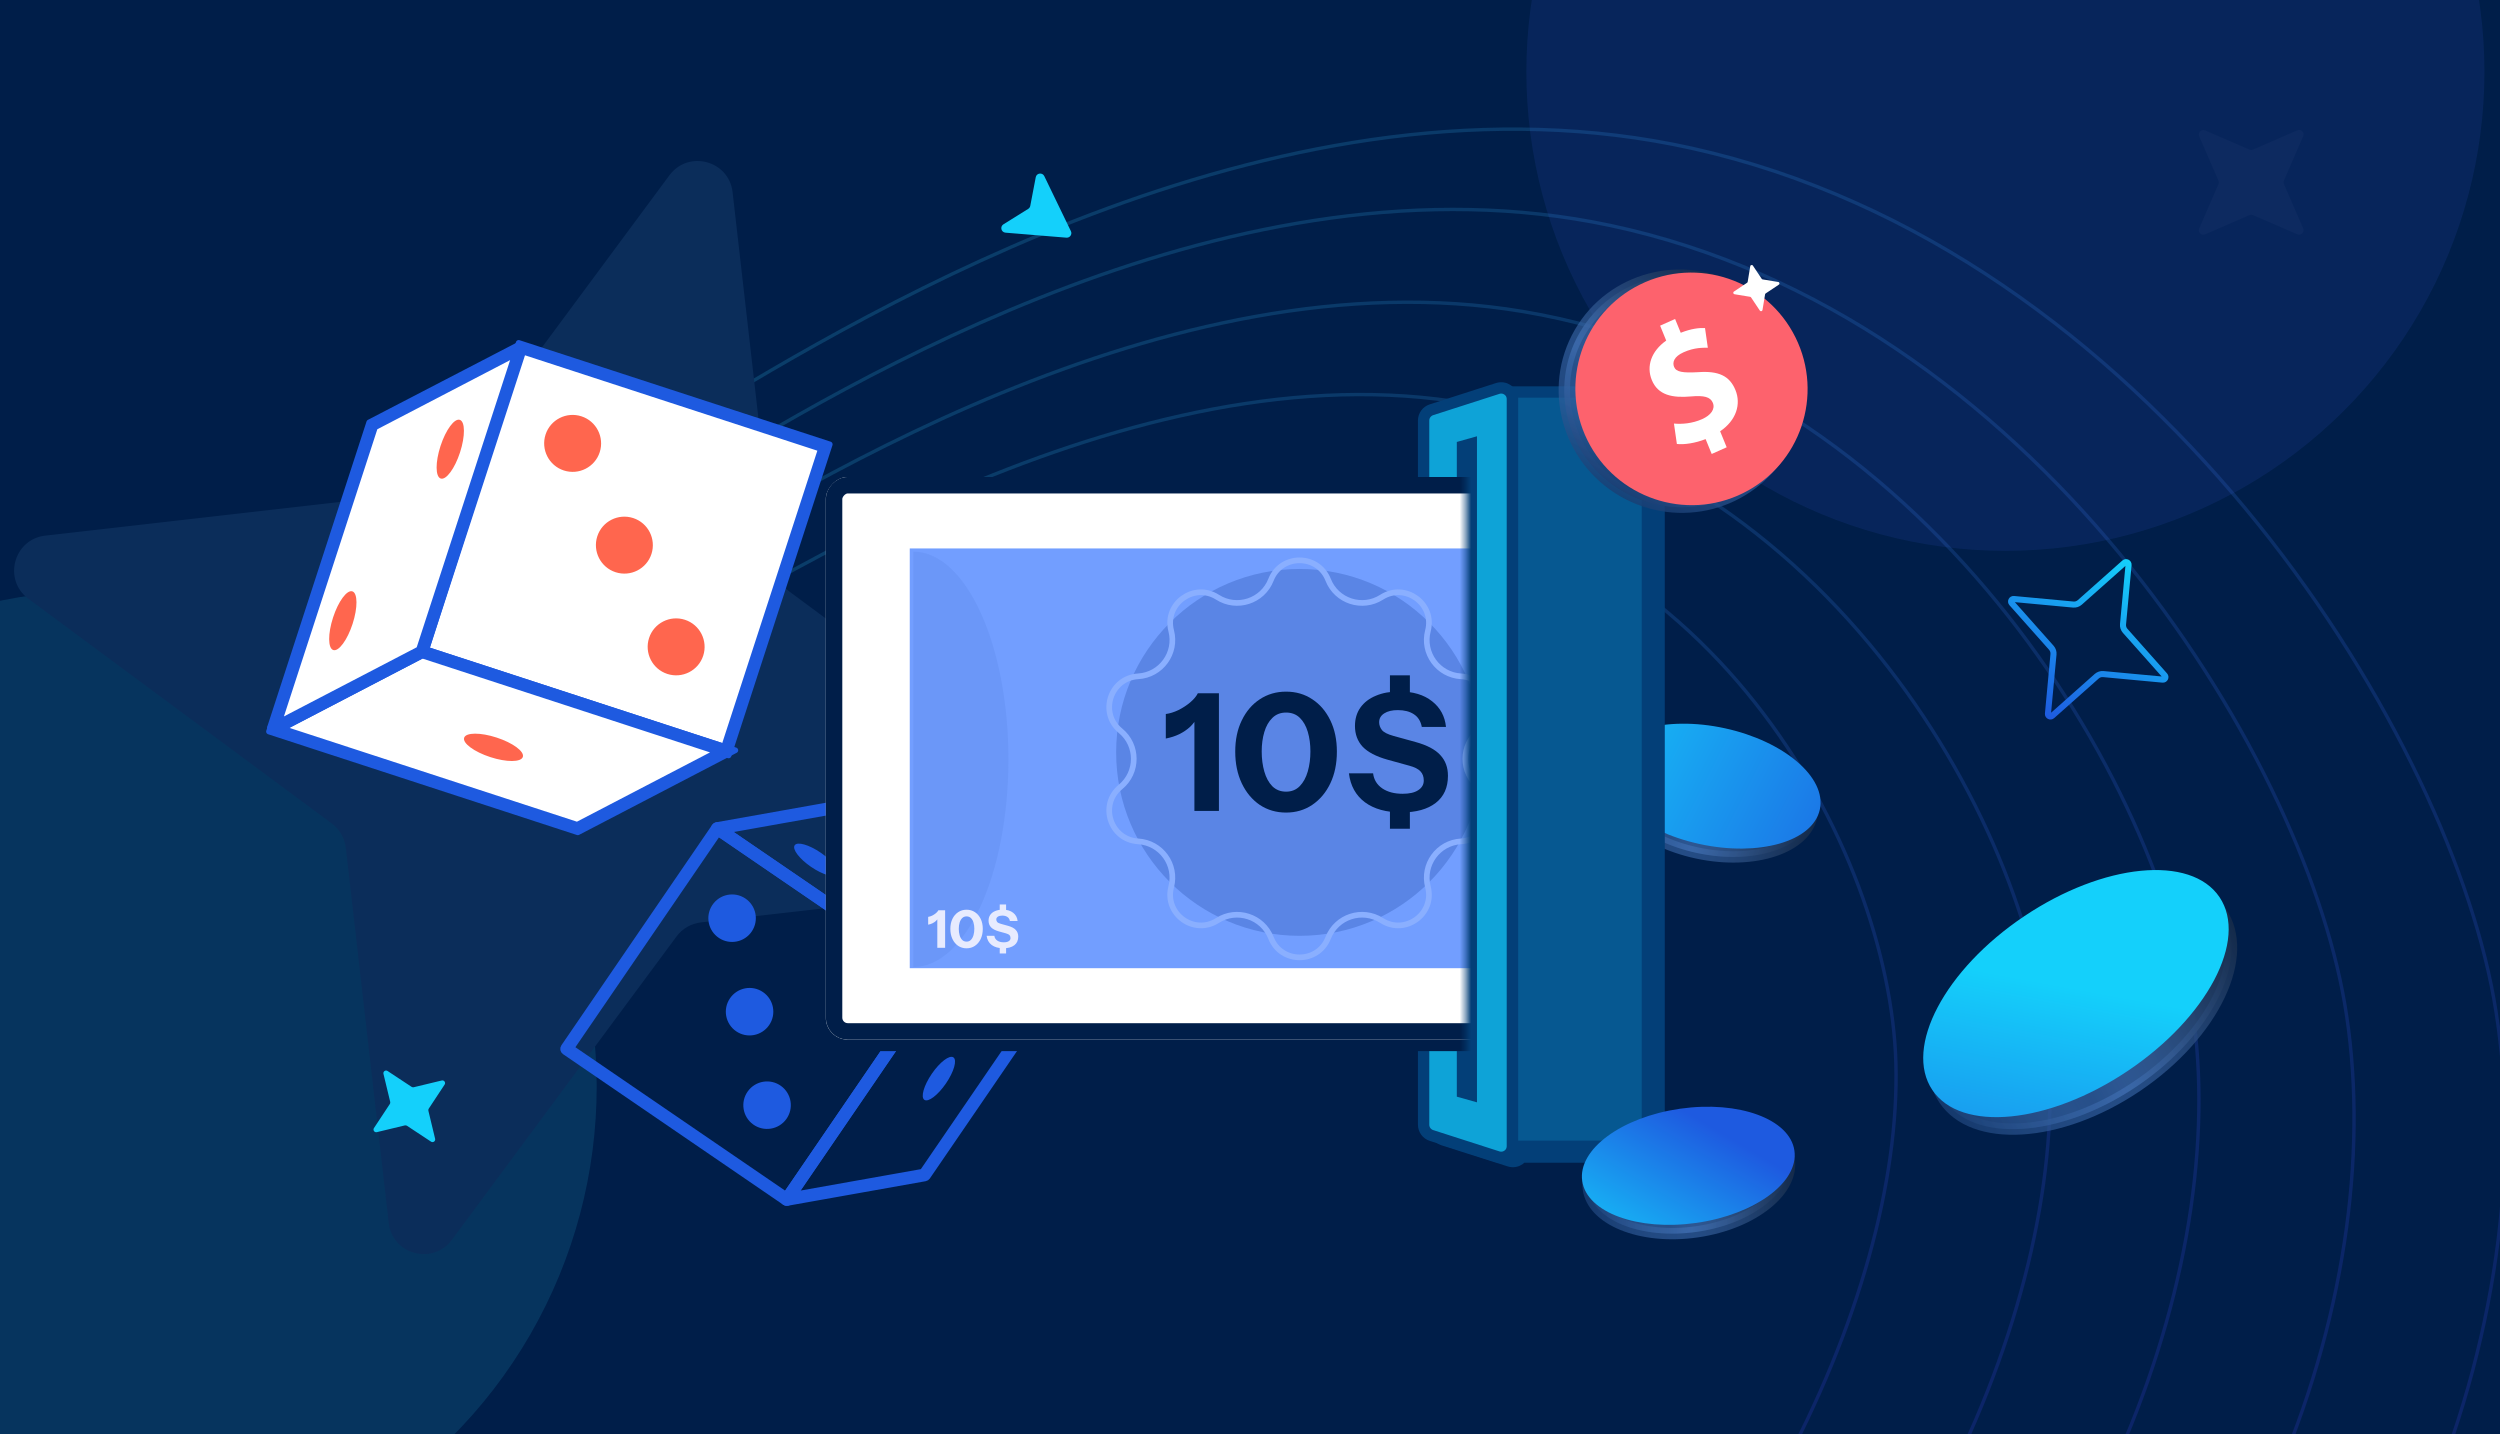 <svg width="441" height="253" viewBox="0 0 441 253" fill="none" xmlns="http://www.w3.org/2000/svg">
<g clip-path="url(#clip0_11321_12844)">
<rect width="441" height="253" fill="url(#paint0_linear_11321_12844)"/>
<rect width="441" height="253" fill="url(#paint1_linear_11321_12844)"/>
<g clip-path="url(#clip1_11321_12844)">
<rect width="441" height="253" fill="#001E49"/>
<g opacity="0.2">
<path d="M122.337 73.51C153.748 54.39 227.179 10.319 298.421 26.147C378.919 44.032 431.143 127.713 439.875 175.978C449.429 228.787 425.509 302.804 362.144 348.357C300.805 392.453 285.199 371.119 276.014 367.303" stroke="url(#paint2_linear_11321_12844)" stroke-width="0.6"/>
<path d="M120.549 85.244C149.815 67.263 218.226 25.806 284.04 39.768C358.405 55.544 405.967 132.439 413.593 176.993C421.937 225.742 399.086 294.422 339.981 337.153C282.767 378.518 268.519 358.936 260.052 355.494" stroke="url(#paint3_linear_11321_12844)" stroke-width="0.6"/>
<path d="M109.852 105.392C138.702 86.97 206.118 44.459 268.658 54.953C339.323 66.809 381.643 138.153 387.042 180.348C392.95 226.516 368.071 293.049 309.529 336.376C252.859 378.317 240.033 360.241 232.057 357.32" stroke="url(#paint4_linear_11321_12844)" stroke-width="0.6"/>
<path d="M99.151 125.538C127.608 106.7 194.08 63.19 253.518 70.397C320.678 78.541 358.033 144.625 361.322 184.585C364.921 228.308 338.122 292.807 280.113 336.698C223.958 379.186 212.479 362.536 204.97 360.109" stroke="url(#paint5_linear_11321_12844)" stroke-width="0.6"/>
<path d="M88.451 145.684C116.485 126.397 181.941 81.811 238.035 85.477C301.417 89.618 333.42 150.034 334.436 187.586C335.547 228.673 306.678 290.98 249.243 335.479C193.644 378.556 183.616 363.443 176.609 361.548" stroke="url(#paint6_linear_11321_12844)" stroke-width="0.6"/>
</g>
<g filter="url(#filter0_f_11321_12844)">
<ellipse cx="87.5" cy="87.5" rx="87.5" ry="87.5" transform="matrix(-4.37114e-08 1 1 4.37114e-08 -69.746 104.167)" fill="#34DAFF" fill-opacity="0.12"/>
</g>
<g filter="url(#filter1_f_11321_12844)">
<circle cx="353.754" cy="12.668" r="84.5" transform="rotate(90 353.754 12.668)" fill="#3E60E6" fill-opacity="0.12"/>
</g>
<path d="M74.169 86.917L7.976 94.485C2.428 95.122 0.477 102.236 4.994 105.615L58.534 145.266C59.894 146.263 60.789 147.813 61.003 149.542L68.572 215.735C69.209 221.283 76.322 223.234 79.702 218.717L119.352 165.177C120.349 163.817 121.9 162.922 123.629 162.708L189.822 155.14C195.37 154.502 197.321 147.389 192.804 144.009L139.263 104.359C137.904 103.362 137.009 101.812 136.794 100.082L129.226 33.889C128.589 28.341 121.475 26.39 118.096 30.907L78.445 84.448C77.448 85.807 75.898 86.702 74.169 86.917Z" fill="#0B2D5A"/>
<path d="M244.547 229.431L244.547 229.431C244.19 229.582 243.783 229.586 243.424 229.428C243.423 229.428 243.423 229.428 243.422 229.427L235.393 225.94C235.392 225.94 235.392 225.94 235.392 225.939C235.21 225.862 235.032 226.045 235.108 226.221C235.108 226.221 235.108 226.221 235.108 226.221L238.598 234.255L238.6 234.26L238.6 234.26C238.751 234.617 238.755 235.024 238.597 235.384C238.597 235.384 238.597 235.385 238.597 235.385L235.109 243.414C235.109 243.415 235.109 243.415 235.109 243.415C235.032 243.597 235.215 243.775 235.39 243.699L244.547 229.431ZM244.547 229.431L244.552 229.428L252.586 225.939M244.547 229.431L252.586 225.939M252.586 225.939C252.586 225.939 252.586 225.939 252.586 225.939C252.762 225.863 252.945 226.04 252.868 226.222M252.586 225.939L252.868 226.222M252.868 226.222C252.868 226.223 252.867 226.223 252.867 226.223L249.38 234.253C249.38 234.253 249.379 234.254 249.379 234.254C249.222 234.614 249.225 235.02 249.376 235.377L249.376 235.377L249.379 235.383L252.868 243.417L252.868 226.222ZM243.425 240.209L235.39 243.699L252.868 243.417C252.944 243.593 252.767 243.775 252.585 243.698C252.585 243.698 252.584 243.698 252.584 243.698L244.555 240.21C244.554 240.21 244.553 240.21 244.553 240.21C244.194 240.052 243.787 240.056 243.43 240.207L243.43 240.207L243.425 240.209Z" stroke="#001E49" stroke-width="1.2"/>
<path opacity="0.03" d="M402.888 32.477L406.282 40.288C406.566 40.943 405.903 41.615 405.24 41.331L397.425 37.945C397.228 37.858 396.999 37.859 396.793 37.946L388.978 41.348C388.323 41.633 387.652 40.971 387.936 40.307L391.331 32.489C391.418 32.291 391.418 32.062 391.331 31.857L387.936 24.046C387.652 23.391 388.315 22.719 388.978 23.003L396.793 26.389C396.991 26.476 397.22 26.475 397.425 26.388L405.24 22.986C405.895 22.701 406.566 23.363 406.282 24.027L402.888 31.845C402.801 32.043 402.801 32.272 402.888 32.477Z" fill="#D1E4FD"/>
</g>
<path d="M283.563 136.337C283.001 138.958 284.254 141.891 287.119 144.538C289.965 147.169 294.269 149.375 299.367 150.468C304.464 151.561 309.295 151.315 312.969 150.083C316.667 148.842 319.013 146.682 319.575 144.06C320.137 141.439 318.884 138.507 316.019 135.859C313.174 133.228 308.869 131.023 303.772 129.929C298.674 128.836 293.844 129.083 290.169 130.315C286.471 131.555 284.126 133.716 283.563 136.337Z" fill="url(#paint7_linear_11321_12844)"/>
<path d="M283.563 136.337C283.001 138.958 284.254 141.891 287.119 144.538C289.965 147.169 294.269 149.375 299.367 150.468C304.464 151.561 309.295 151.315 312.969 150.083C316.667 148.842 319.013 146.682 319.575 144.06C320.137 141.439 318.884 138.507 316.019 135.859C313.174 133.228 308.869 131.023 303.772 129.929C298.674 128.836 293.844 129.083 290.169 130.315C286.471 131.555 284.126 133.716 283.563 136.337Z" fill="url(#paint8_linear_11321_12844)"/>
<path d="M283.563 136.337C283.001 138.958 284.254 141.891 287.119 144.538C289.965 147.169 294.269 149.375 299.367 150.468C304.464 151.561 309.295 151.315 312.969 150.083C316.667 148.842 319.013 146.682 319.575 144.06C320.137 141.439 318.884 138.507 316.019 135.859C313.174 133.228 308.869 131.023 303.772 129.929C298.674 128.836 293.844 129.083 290.169 130.315C286.471 131.555 284.126 133.716 283.563 136.337Z" stroke="url(#paint9_linear_11321_12844)" stroke-width="2"/>
<ellipse cx="302.041" cy="138.676" rx="19.42" ry="10.449" transform="rotate(12.274 302.041 138.676)" fill="url(#paint10_linear_11321_12844)"/>
<path fill-rule="evenodd" clip-rule="evenodd" d="M374.47 111.626C374.103 111.205 373.913 110.648 373.968 110.079C373.968 110.078 373.968 110.077 373.968 110.076L374.924 99.826L367.218 106.675C366.797 107.041 366.24 107.231 365.672 107.176C365.671 107.176 365.67 107.176 365.669 107.176L355.419 106.22L362.267 113.926C362.634 114.347 362.823 114.904 362.769 115.472C362.769 115.473 362.768 115.475 362.768 115.476L361.812 125.725L369.519 118.877C369.939 118.511 370.496 118.321 371.065 118.376C371.066 118.376 371.067 118.376 371.068 118.376L381.318 119.332L374.47 111.626ZM381.448 120.419L370.963 119.441C370.698 119.415 370.429 119.503 370.222 119.684L362.35 126.679C361.69 127.265 360.647 126.744 360.725 125.856L361.703 115.371C361.729 115.106 361.641 114.837 361.46 114.629L354.465 106.758C353.88 106.098 354.4 105.055 355.288 105.133L365.773 106.111C366.038 106.137 366.307 106.049 366.515 105.868L374.386 98.873C375.046 98.287 376.09 98.808 376.011 99.696L375.033 110.181C375.007 110.446 375.095 110.715 375.276 110.922L382.271 118.794C382.857 119.454 382.336 120.497 381.448 120.419Z" fill="url(#paint11_linear_11321_12844)"/>
<path d="M188.121 41.926L177.37 41.043C176.597 40.978 176.351 39.976 177.012 39.565L181.377 36.845C181.567 36.723 181.694 36.538 181.739 36.317L182.705 31.265C182.845 30.508 183.88 30.373 184.212 31.067L188.908 40.778C189.179 41.333 188.74 41.972 188.121 41.926Z" fill="#14D0FB"/>
<path d="M72.981 191.788L77.928 190.597C78.343 190.498 78.669 190.957 78.433 191.318L75.631 195.565C75.559 195.672 75.536 195.806 75.566 195.936L76.756 200.883C76.856 201.298 76.397 201.624 76.036 201.389L71.789 198.586C71.682 198.515 71.547 198.491 71.418 198.521L66.471 199.712C66.056 199.811 65.73 199.352 65.965 198.991L68.768 194.744C68.839 194.637 68.863 194.503 68.833 194.373L67.642 189.426C67.543 189.011 68.002 188.685 68.362 188.92L72.609 191.723C72.717 191.794 72.851 191.818 72.981 191.788Z" fill="#14D0FB"/>
<g clip-path="url(#clip2_11321_12844)">
<path d="M74.434 114.956L91.898 61.263L145.593 78.779L128.129 132.472L74.434 114.956Z" fill="white"/>
<path d="M128.521 133.259L146.369 78.387L91.494 60.486L73.646 115.359L128.521 133.259ZM144.812 79.18L127.727 131.702L75.203 114.566L92.288 62.044L144.812 79.18Z" fill="#1E5AE0" stroke="#1E5AE0" stroke-linejoin="round"/>
<path d="M128.129 132.477L101.87 146.151L48.175 128.629L74.43 114.959L128.129 132.477Z" fill="white"/>
<path d="M129.718 132.351L74.375 114.293L47.745 128.16L47.447 129.045L101.928 146.822L129.718 132.351ZM74.483 115.633L126.533 132.615L101.815 145.486L49.764 128.503L74.483 115.633Z" fill="#1E5AE0" stroke="#1E5AE0" stroke-linejoin="round"/>
<path d="M48.177 128.629L65.647 74.937L91.901 61.266L74.431 114.958L48.177 128.629Z" fill="white"/>
<path d="M74.941 115.395L92.318 61.126L91.597 60.769L65.132 74.504L47.619 128.344L48.754 129.031L74.941 115.395ZM90.839 62.515L73.92 114.53L49.23 127.387L66.148 75.372L90.839 62.515Z" fill="#1E5AE0" stroke="#1E5AE0" stroke-linejoin="round"/>
<path d="M86.492 133.553C89.35 134.485 91.917 134.471 92.228 133.52C92.539 132.569 90.469 131.039 87.612 130.108C84.754 129.176 82.187 129.19 81.876 130.14C81.565 131.091 83.634 132.621 86.492 133.553Z" fill="#FF664E"/>
<path d="M58.751 108.93C57.822 111.787 57.837 114.355 58.788 114.667C59.739 114.979 61.267 112.91 62.196 110.053C63.125 107.195 63.109 104.627 62.158 104.315C61.207 104.004 59.679 106.072 58.751 108.93Z" fill="#FF664E"/>
<path d="M77.706 78.675C76.777 81.533 76.793 84.101 77.743 84.413C78.694 84.725 80.222 82.656 81.151 79.798C82.08 76.941 82.064 74.373 81.113 74.061C80.162 73.749 78.635 75.818 77.706 78.675Z" fill="#FF664E"/>
<path d="M105.363 94.605C104.508 97.243 105.949 100.082 108.587 100.939C111.225 101.796 114.062 100.358 114.917 97.72C115.772 95.082 114.332 92.243 111.693 91.385C109.055 90.528 106.218 91.966 105.363 94.605Z" fill="#FF664E"/>
<path d="M96.236 76.657C95.382 79.295 96.822 82.134 99.46 82.991C102.098 83.849 104.935 82.41 105.79 79.772C106.645 77.134 105.205 74.295 102.566 73.438C99.928 72.58 97.091 74.019 96.236 76.657Z" fill="#FF664E"/>
<path d="M114.494 112.549C113.639 115.187 115.08 118.026 117.718 118.883C120.356 119.741 123.193 118.302 124.048 115.664C124.903 113.026 123.462 110.187 120.824 109.33C118.186 108.472 115.349 109.911 114.494 112.549Z" fill="#FF664E"/>
<path d="M165.778 172.232C166.022 172.431 166.08 172.79 165.897 173.064L139.303 211.944C139.21 212.076 139.067 212.175 138.907 212.204C138.747 212.234 138.576 212.198 138.444 212.106L99.599 185.537C99.311 185.342 99.246 184.962 99.438 184.678L126.032 145.799C126.124 145.666 126.268 145.568 126.428 145.538C126.588 145.509 126.758 145.544 126.891 145.636L165.739 172.201C165.739 172.201 165.768 172.224 165.782 172.236L165.778 172.232ZM138.629 210.724L164.523 172.87L126.7 147.006L100.806 184.859L138.629 210.724Z" fill="#1E5AE0" stroke="#1E5AE0" stroke-linejoin="round"/>
<path d="M190.084 167.903C190.132 167.942 190.176 167.994 190.213 168.048C190.348 168.254 190.34 168.527 190.203 168.735L163.604 207.611C163.508 207.748 163.368 207.841 163.199 207.872L138.894 212.201C138.652 212.243 138.404 212.137 138.264 211.927C138.128 211.721 138.136 211.447 138.273 211.24L164.868 172.36C164.964 172.223 165.104 172.129 165.272 172.099L189.578 167.77C189.755 167.738 189.94 167.785 190.079 167.899L190.084 167.903ZM162.732 206.693L188.347 169.25L165.743 173.273L140.129 210.716L162.732 206.693Z" fill="#1E5AE0" stroke="#1E5AE0" stroke-linejoin="round"/>
<path d="M190.085 167.903C190.262 168.047 190.348 168.285 190.296 168.514C190.242 168.757 190.046 168.949 189.8 168.996L165.49 173.321C165.33 173.351 165.168 173.315 165.035 173.223L126.187 146.658C125.983 146.516 125.879 146.263 125.933 146.02C125.988 145.777 126.184 145.585 126.43 145.538L150.74 141.213C150.9 141.184 151.062 141.22 151.194 141.312L190.039 167.881C190.039 167.881 190.067 167.904 190.077 167.912L190.085 167.903ZM165.524 172.056L188.093 168.036L150.705 142.47L128.135 146.49L165.524 172.056Z" fill="#1E5AE0" stroke="#1E5AE0" stroke-linejoin="round"/>
<path d="M166.866 191.119C165.449 193.191 163.742 194.482 163.057 194.011C162.371 193.541 162.958 191.479 164.371 189.413C165.789 187.342 167.496 186.05 168.181 186.521C168.871 186.996 168.279 189.053 166.866 191.119Z" fill="#1E5AE0"/>
<path d="M172.685 160.755C174.755 162.171 176.045 163.877 175.573 164.563C175.098 165.254 173.042 164.664 170.977 163.252C168.907 161.836 167.617 160.13 168.089 159.444C168.56 158.758 170.62 159.344 172.685 160.755Z" fill="#1E5AE0"/>
<path d="M144.777 150.417C146.846 151.832 148.136 153.538 147.665 154.224C147.19 154.915 145.133 154.325 143.069 152.913C140.999 151.498 139.709 149.791 140.181 149.106C140.656 148.415 142.712 149.005 144.777 150.417Z" fill="#1E5AE0"/>
<path d="M134.592 175.005C136.501 176.314 136.989 178.916 135.679 180.826C134.369 182.737 131.767 183.228 129.858 181.919C127.949 180.61 127.46 178.008 128.771 176.097C130.081 174.187 132.683 173.696 134.592 175.005Z" fill="#1E5AE0"/>
<path d="M131.789 158.721C129.996 157.26 127.358 157.53 125.896 159.323C124.433 161.117 124.701 163.756 126.493 165.217C128.285 166.678 130.924 166.408 132.386 164.614C133.848 162.82 133.581 160.182 131.789 158.721Z" fill="#1E5AE0"/>
<path d="M137.77 191.56C135.897 190.204 133.278 190.624 131.921 192.498C130.563 194.373 130.98 196.991 132.853 198.348C134.726 199.704 137.345 199.284 138.703 197.41C140.06 195.535 139.643 192.916 137.77 191.56Z" fill="#1E5AE0"/>
</g>
<path d="M253.193 199.172C253.193 200.042 253.756 200.813 254.586 201.077L266.268 204.802C267.548 205.21 268.855 204.265 268.875 202.927L268.875 204.104L292.168 204.104C292.444 204.104 292.668 203.88 292.668 203.604L292.668 71.551C292.668 71.275 292.444 71.051 292.168 71.051L268.875 71.051L268.875 72.297C268.855 70.959 267.548 70.014 266.268 70.422L254.586 74.147C253.757 74.411 253.194 75.182 253.194 76.052L253.193 199.172Z" fill="#033F78" stroke="#033F78" stroke-width="2"/>
<path d="M252.513 200.301C251.686 200.035 251.125 199.266 251.125 198.397L251.125 168.073L251.125 136.291L251.125 104.509L251.125 74.184C251.125 73.316 251.686 72.546 252.513 72.28L264.195 68.524C265.486 68.109 266.807 69.071 266.807 70.428L266.807 202.154C266.807 203.51 265.486 204.473 264.195 204.058L252.513 200.301Z" fill="#0EA3D7" stroke="#033F78" stroke-width="2"/>
<path d="M256.982 193.452L256.982 77.959L260.537 76.959L260.537 194.452L256.982 193.452Z" fill="#033F78"/>
<path d="M266.807 202.197L266.807 69.144L290.1 69.144C290.376 69.144 290.6 69.367 290.6 69.644L290.6 201.697C290.6 201.973 290.376 202.197 290.1 202.197L266.807 202.197Z" fill="#065891" stroke="#033F78" stroke-width="2"/>
<mask id="mask0_11321_12844" style="mask-type:alpha" maskUnits="userSpaceOnUse" x="142" y="81" width="117" height="109">
<rect x="142.896" y="189.632" width="108.255" height="115.668" transform="rotate(-90 142.896 189.632)" fill="#D9D9D9"/>
</mask>
<g mask="url(#mask0_11321_12844)">
<rect width="230.324" height="99.259" rx="3.877" transform="matrix(-1 -8.74228e-08 -8.74228e-08 1 378.58 86.161)" fill="#001E49"/>
<rect width="230.324" height="99.259" rx="3.877" transform="matrix(-1 -8.74228e-08 -8.74228e-08 1 375.996 84.137)" fill="white"/>
<rect width="206.851" height="74.044" transform="matrix(-1 -8.74228e-08 -8.74228e-08 1 367.332 96.745)" fill="#729EFF"/>
<rect x="-1.454" y="1.454" width="227.416" height="96.351" rx="2.423" transform="matrix(-1 -8.74228e-08 -8.74228e-08 1 373.089 84.137)" stroke="#001E49" stroke-width="2.908"/>
<circle cx="229.247" cy="132.722" r="32.358" fill="#5A85E5"/>
<path opacity="0.27" d="M177.89 133.948C177.89 113.713 170.38 97.309 161.115 97.309L161.115 170.586C170.38 170.586 177.89 154.183 177.89 133.948Z" fill="#5A85E5"/>
<path d="M245.185 122.986V119.123H248.702V122.986H245.185ZM248.702 142.474V146.192H245.185V142.474H248.702ZM247.232 143.31C244.541 143.31 242.389 142.714 240.774 141.522C239.16 140.311 238.218 138.611 237.949 136.42H242.216C242.35 137.534 242.888 138.418 243.83 139.072C244.772 139.706 245.973 140.023 247.434 140.023C248.625 140.023 249.538 139.812 250.172 139.389C250.826 138.966 251.153 138.399 251.153 137.688C251.153 137.015 250.96 136.477 250.576 136.074C250.192 135.651 249.529 135.315 248.587 135.065L244.724 133.998C242.744 133.441 241.293 132.682 240.371 131.721C239.468 130.74 239.016 129.52 239.016 128.059C239.016 126.81 239.333 125.734 239.967 124.831C240.621 123.908 241.534 123.207 242.706 122.726C243.878 122.226 245.252 121.977 246.828 121.977C249.25 121.977 251.181 122.553 252.623 123.706C254.064 124.84 254.881 126.349 255.073 128.232H250.807C250.615 127.214 250.144 126.464 249.394 125.984C248.664 125.503 247.722 125.263 246.569 125.263C245.57 125.263 244.772 125.455 244.176 125.84C243.58 126.224 243.282 126.743 243.282 127.396C243.282 127.896 243.446 128.357 243.773 128.78C244.099 129.184 244.782 129.53 245.819 129.818L249.682 130.885C251.72 131.442 253.18 132.211 254.064 133.191C254.968 134.152 255.419 135.372 255.419 136.852C255.419 138.928 254.699 140.523 253.257 141.638C251.816 142.752 249.807 143.31 247.232 143.31Z" fill="#001E49"/>
<path d="M226.86 143.338C225.13 143.338 223.583 142.887 222.219 141.983C220.873 141.061 219.816 139.793 219.048 138.178C218.279 136.545 217.895 134.68 217.895 132.585C217.895 130.491 218.279 128.655 219.048 127.079C219.816 125.484 220.873 124.244 222.219 123.36C223.583 122.457 225.13 122.005 226.86 122.005C228.609 122.005 230.156 122.457 231.502 123.36C232.847 124.244 233.904 125.484 234.673 127.079C235.441 128.655 235.826 130.491 235.826 132.585C235.826 134.699 235.441 136.564 234.673 138.178C233.904 139.793 232.837 141.061 231.473 141.983C230.127 142.887 228.59 143.338 226.86 143.338ZM226.86 139.648C227.84 139.648 228.648 139.322 229.282 138.668C229.916 138.015 230.387 137.15 230.694 136.074C231.002 134.997 231.156 133.825 231.156 132.557C231.156 131.288 231.002 130.135 230.694 129.097C230.387 128.059 229.916 127.233 229.282 126.618C228.648 126.003 227.84 125.695 226.86 125.695C225.88 125.695 225.073 126.013 224.439 126.647C223.804 127.262 223.333 128.088 223.026 129.126C222.718 130.164 222.565 131.307 222.565 132.557C222.565 133.844 222.718 135.026 223.026 136.102C223.333 137.179 223.804 138.044 224.439 138.697C225.092 139.331 225.899 139.648 226.86 139.648Z" fill="#001E49"/>
<path d="M210.693 143.049V126.098L211.183 126.53C210.895 127.126 210.482 127.683 209.944 128.202C209.406 128.702 208.772 129.134 208.041 129.5C207.33 129.846 206.533 130.105 205.648 130.278V125.954C206.36 125.858 207.099 125.627 207.868 125.262C208.637 124.877 209.329 124.426 209.944 123.907C210.578 123.369 211.03 122.831 211.299 122.292H215.018V143.049H210.693Z" fill="#001E49"/>
<path d="M176.351 160.785V159.552H177.474V160.785H176.351ZM177.474 167.006V168.194H176.351V167.006H177.474ZM177.004 167.273C176.145 167.273 175.458 167.083 174.943 166.703C174.428 166.316 174.127 165.773 174.041 165.074H175.403C175.446 165.43 175.618 165.712 175.918 165.92C176.219 166.123 176.602 166.224 177.069 166.224C177.449 166.224 177.74 166.157 177.943 166.022C178.152 165.887 178.256 165.706 178.256 165.479C178.256 165.264 178.194 165.092 178.072 164.963C177.949 164.828 177.737 164.721 177.437 164.641L176.204 164.301C175.572 164.123 175.109 163.881 174.814 163.574C174.526 163.261 174.382 162.871 174.382 162.405C174.382 162.006 174.483 161.663 174.685 161.374C174.894 161.08 175.185 160.856 175.559 160.703C175.934 160.543 176.372 160.463 176.875 160.463C177.648 160.463 178.265 160.647 178.725 161.015C179.185 161.377 179.446 161.859 179.507 162.46H178.145C178.084 162.135 177.934 161.896 177.694 161.742C177.461 161.589 177.161 161.512 176.793 161.512C176.474 161.512 176.219 161.574 176.029 161.696C175.839 161.819 175.744 161.985 175.744 162.193C175.744 162.353 175.796 162.5 175.9 162.635C176.004 162.764 176.222 162.874 176.553 162.966L177.787 163.307C178.437 163.485 178.903 163.73 179.185 164.043C179.474 164.35 179.618 164.739 179.618 165.212C179.618 165.874 179.388 166.384 178.928 166.74C178.467 167.095 177.826 167.273 177.004 167.273Z" fill="#E7EBFE"/>
<path d="M170.501 167.283C169.949 167.283 169.455 167.139 169.019 166.851C168.59 166.556 168.252 166.151 168.007 165.636C167.761 165.114 167.639 164.519 167.639 163.851C167.639 163.182 167.761 162.596 168.007 162.093C168.252 161.584 168.59 161.188 169.019 160.906C169.455 160.617 169.949 160.473 170.501 160.473C171.059 160.473 171.553 160.617 171.982 160.906C172.412 161.188 172.749 161.584 172.995 162.093C173.24 162.596 173.363 163.182 173.363 163.851C173.363 164.525 173.24 165.12 172.995 165.636C172.749 166.151 172.409 166.556 171.973 166.851C171.544 167.139 171.053 167.283 170.501 167.283ZM170.501 166.105C170.814 166.105 171.071 166.001 171.274 165.792C171.476 165.584 171.626 165.308 171.725 164.964C171.823 164.62 171.872 164.246 171.872 163.841C171.872 163.436 171.823 163.068 171.725 162.737C171.626 162.406 171.476 162.142 171.274 161.946C171.071 161.749 170.814 161.651 170.501 161.651C170.188 161.651 169.93 161.752 169.728 161.955C169.525 162.151 169.375 162.415 169.277 162.746C169.179 163.078 169.13 163.443 169.13 163.841C169.13 164.252 169.179 164.63 169.277 164.973C169.375 165.317 169.525 165.593 169.728 165.801C169.936 166.004 170.194 166.105 170.501 166.105Z" fill="#E7EBFE"/>
<path d="M165.341 167.191V161.78L165.497 161.918C165.405 162.108 165.273 162.286 165.102 162.452C164.93 162.611 164.727 162.749 164.494 162.866C164.267 162.976 164.013 163.059 163.73 163.114V161.734C163.957 161.703 164.194 161.63 164.439 161.513C164.684 161.39 164.905 161.246 165.102 161.081C165.304 160.909 165.448 160.737 165.534 160.565H166.721V167.191H165.341Z" fill="#E7EBFE"/>
<path d="M224.198 102.283C225.997 97.695 232.489 97.695 234.288 102.283C235.765 106.049 240.314 107.527 243.722 105.348C247.874 102.694 253.127 106.51 251.885 111.279C250.867 115.194 253.678 119.064 257.716 119.304C262.635 119.597 264.641 125.772 260.834 128.901C257.709 131.469 257.709 136.252 260.834 138.82C264.641 141.949 262.635 148.123 257.716 148.417C253.678 148.657 250.867 152.527 251.885 156.441C253.127 161.21 247.874 165.027 243.722 162.372C240.314 160.194 235.765 161.672 234.288 165.438C232.489 170.025 225.997 170.025 224.198 165.438C222.721 161.672 218.172 160.194 214.764 162.372C210.612 165.027 205.36 161.21 206.601 156.441C207.62 152.527 204.808 148.657 200.771 148.417C195.851 148.123 193.845 141.949 197.652 138.82C200.778 136.252 200.778 131.469 197.652 128.901C193.845 125.772 195.851 119.597 200.771 119.304C204.808 119.064 207.62 115.194 206.601 111.279C205.36 106.51 210.612 102.694 214.764 105.348C218.172 107.527 222.721 106.049 224.198 102.283Z" stroke="#8AAFFF"/>
</g>
<path d="M286.312 86.681C276.438 80.98 273.022 68.446 278.653 58.692C284.285 48.938 296.848 45.629 306.722 51.329C316.596 57.03 320.011 69.564 314.38 79.318C308.748 89.072 296.185 92.382 286.312 86.681Z" fill="url(#paint12_linear_11321_12844)"/>
<path d="M286.312 86.681C276.438 80.98 273.022 68.446 278.653 58.692C284.285 48.938 296.848 45.629 306.722 51.329C316.596 57.03 320.011 69.564 314.38 79.318C308.748 89.072 296.185 92.382 286.312 86.681Z" fill="url(#paint13_linear_11321_12844)"/>
<path d="M286.312 86.681C276.438 80.98 273.022 68.446 278.653 58.692C284.285 48.938 296.848 45.629 306.722 51.329C316.596 57.03 320.011 69.564 314.38 79.318C308.748 89.072 296.185 92.382 286.312 86.681Z" stroke="url(#paint14_linear_11321_12844)" stroke-width="2"/>
<path d="M307.47 86.994C297.336 92.003 285.049 87.826 280.027 77.666C275.006 67.505 279.151 55.208 289.286 50.199C299.421 45.19 311.707 49.367 316.729 59.528C321.75 69.688 317.605 81.986 307.47 86.994Z" fill="#FD626D"/>
<path d="M301.946 80.084L300.871 77.456C299.03 78.18 297.075 78.465 295.801 78.316L295.285 74.717C296.677 74.847 298.506 74.716 300.259 73.933C301.795 73.245 302.597 72.167 302.146 71.06C301.716 70.01 300.581 69.73 298.303 69.931C295.012 70.225 292.477 69.721 291.379 67.038C290.383 64.604 291.273 61.948 293.919 60.077L292.844 57.448L295.485 56.266L296.481 58.701C298.321 57.976 299.692 57.821 300.764 57.865L301.261 61.341C300.436 61.35 298.935 61.268 296.993 62.136C295.241 62.921 294.992 63.947 295.308 64.722C295.682 65.636 296.863 65.794 299.517 65.654C303.201 65.381 305.117 66.324 306.136 68.814C307.144 71.277 306.306 74.137 303.432 76.078L304.586 78.9L301.945 80.081L301.946 80.084Z" fill="white"/>
<path d="M280.191 209.78C280.565 212.349 282.694 214.594 286.203 216.036C289.687 217.468 294.359 218.019 299.377 217.287C304.396 216.555 308.715 214.692 311.645 212.324C314.595 209.94 315.994 207.181 315.619 204.611C315.244 202.041 313.115 199.797 309.607 198.355C306.123 196.923 301.451 196.371 296.433 197.103C291.414 197.836 287.095 199.699 284.165 202.067C281.215 204.451 279.816 207.21 280.191 209.78Z" fill="url(#paint15_linear_11321_12844)"/>
<path d="M280.191 209.78C280.565 212.349 282.694 214.594 286.203 216.036C289.687 217.468 294.359 218.019 299.377 217.287C304.396 216.555 308.715 214.692 311.645 212.324C314.595 209.94 315.994 207.181 315.619 204.611C315.244 202.041 313.115 199.797 309.607 198.355C306.123 196.923 301.451 196.371 296.433 197.103C291.414 197.836 287.095 199.699 284.165 202.067C281.215 204.451 279.816 207.21 280.191 209.78Z" fill="url(#paint16_linear_11321_12844)"/>
<path d="M280.191 209.78C280.565 212.349 282.694 214.594 286.203 216.036C289.687 217.468 294.359 218.019 299.377 217.287C304.396 216.555 308.715 214.692 311.645 212.324C314.595 209.94 315.994 207.181 315.619 204.611C315.244 202.041 313.115 199.797 309.607 198.355C306.123 196.923 301.451 196.371 296.433 197.103C291.414 197.836 287.095 199.699 284.165 202.067C281.215 204.451 279.816 207.21 280.191 209.78Z" stroke="url(#paint17_linear_11321_12844)" stroke-width="2"/>
<ellipse cx="297.818" cy="205.646" rx="18.907" ry="10.172" transform="rotate(-8.131 297.818 205.646)" fill="url(#paint18_linear_11321_12844)"/>
<path d="M342.962 193.978C345.478 197.703 350.409 199.497 356.631 199.127C362.828 198.759 370.11 196.241 376.967 191.608C383.825 186.975 388.879 181.159 391.533 175.547C394.198 169.912 394.374 164.669 391.857 160.944C389.341 157.219 384.41 155.425 378.188 155.795C371.991 156.163 364.709 158.681 357.852 163.314C350.995 167.947 345.94 173.763 343.286 179.375C340.621 185.01 340.445 190.253 342.962 193.978Z" fill="url(#paint19_linear_11321_12844)"/>
<path d="M342.962 193.978C345.478 197.703 350.409 199.497 356.631 199.127C362.828 198.759 370.11 196.241 376.967 191.608C383.825 186.975 388.879 181.159 391.533 175.547C394.198 169.912 394.374 164.669 391.857 160.944C389.341 157.219 384.41 155.425 378.188 155.795C371.991 156.163 364.709 158.681 357.852 163.314C350.995 167.947 345.94 173.763 343.286 179.375C340.621 185.01 340.445 190.253 342.962 193.978Z" fill="url(#paint20_linear_11321_12844)"/>
<path d="M342.962 193.978C345.478 197.703 350.409 199.497 356.631 199.127C362.828 198.759 370.11 196.241 376.967 191.608C383.825 186.975 388.879 181.159 391.533 175.547C394.198 169.912 394.374 164.669 391.857 160.944C389.341 157.219 384.41 155.425 378.188 155.795C371.991 156.163 364.709 158.681 357.852 163.314C350.995 167.947 345.94 173.763 343.286 179.375C340.621 185.01 340.445 190.253 342.962 193.978Z" stroke="url(#paint21_linear_11321_12844)" stroke-width="2"/>
<ellipse cx="366.196" cy="175.271" rx="30.512" ry="16.416" transform="rotate(-33.875 366.196 175.271)" fill="url(#paint22_linear_11321_12844)"/>
<path d="M310.935 49.29L313.684 49.742C313.915 49.78 313.982 50.081 313.786 50.213L311.469 51.759C311.41 51.798 311.369 51.861 311.357 51.933L310.905 54.682C310.867 54.913 310.566 54.98 310.434 54.784L308.888 52.467C308.849 52.408 308.786 52.367 308.714 52.355L305.965 51.903C305.734 51.865 305.667 51.564 305.863 51.432L308.18 49.885C308.239 49.846 308.28 49.784 308.292 49.712L308.744 46.962C308.782 46.732 309.083 46.665 309.215 46.861L310.762 49.178C310.8 49.237 310.863 49.278 310.935 49.29Z" fill="white"/>
</g>
<defs>
<filter id="filter0_f_11321_12844" x="-189.746" y="-15.832" width="415" height="415" filterUnits="userSpaceOnUse" color-interpolation-filters="sRGB">
<feFlood flood-opacity="0" result="BackgroundImageFix"/>
<feBlend mode="normal" in="SourceGraphic" in2="BackgroundImageFix" result="shape"/>
<feGaussianBlur stdDeviation="60" result="effect1_foregroundBlur_11321_12844"/>
</filter>
<filter id="filter1_f_11321_12844" x="149.254" y="-191.833" width="409" height="409" filterUnits="userSpaceOnUse" color-interpolation-filters="sRGB">
<feFlood flood-opacity="0" result="BackgroundImageFix"/>
<feBlend mode="normal" in="SourceGraphic" in2="BackgroundImageFix" result="shape"/>
<feGaussianBlur stdDeviation="60" result="effect1_foregroundBlur_11321_12844"/>
</filter>
<linearGradient id="paint0_linear_11321_12844" x1="642.5" y1="414.5" x2="-96.74" y2="-126.923" gradientUnits="userSpaceOnUse">
<stop stop-color="#6F83EE"/>
<stop offset="0.998" stop-color="#9BACF7"/>
</linearGradient>
<linearGradient id="paint1_linear_11321_12844" x1="309.5" y1="405" x2="-39.363" y2="-325.469" gradientUnits="userSpaceOnUse">
<stop stop-color="#FF967A"/>
<stop offset="0.818" stop-color="#FFD2B8"/>
</linearGradient>
<linearGradient id="paint2_linear_11321_12844" x1="138.498" y1="18.906" x2="470.988" y2="371.286" gradientUnits="userSpaceOnUse">
<stop stop-color="#30C7EB"/>
<stop offset="0.957" stop-color="#3C21E2"/>
</linearGradient>
<linearGradient id="paint3_linear_11321_12844" x1="136.032" y1="34.591" x2="440.55" y2="357.322" gradientUnits="userSpaceOnUse">
<stop stop-color="#30C7EB"/>
<stop offset="0.957" stop-color="#3C21E2"/>
</linearGradient>
<linearGradient id="paint4_linear_11321_12844" x1="126.885" y1="56.38" x2="405.159" y2="351.283" gradientUnits="userSpaceOnUse">
<stop stop-color="#30C7EB"/>
<stop offset="0.957" stop-color="#3C21E2"/>
</linearGradient>
<linearGradient id="paint5_linear_11321_12844" x1="117.653" y1="78.083" x2="371.062" y2="346.623" gradientUnits="userSpaceOnUse">
<stop stop-color="#30C7EB"/>
<stop offset="0.957" stop-color="#3C21E2"/>
</linearGradient>
<linearGradient id="paint6_linear_11321_12844" x1="108.537" y1="99.906" x2="335.147" y2="340.035" gradientUnits="userSpaceOnUse">
<stop stop-color="#30C7EB"/>
<stop offset="0.957" stop-color="#3C21E2"/>
</linearGradient>
<linearGradient id="paint7_linear_11321_12844" x1="279.417" y1="142.526" x2="310.5" y2="152.987" gradientUnits="userSpaceOnUse">
<stop stop-color="#001E49"/>
<stop offset="0.495" stop-color="#4576BC" stop-opacity="0.125"/>
<stop offset="1" stop-color="#0C1C33"/>
</linearGradient>
<linearGradient id="paint8_linear_11321_12844" x1="270.682" y1="136.907" x2="321.483" y2="153.812" gradientUnits="userSpaceOnUse">
<stop stop-color="#001E49"/>
<stop offset="0.56" stop-color="#4576BC" stop-opacity="0.52"/>
<stop offset="1" stop-color="#0C1C33"/>
</linearGradient>
<linearGradient id="paint9_linear_11321_12844" x1="270.682" y1="136.907" x2="321.483" y2="153.812" gradientUnits="userSpaceOnUse">
<stop stop-color="#001E49"/>
<stop offset="0.56" stop-color="#4576BC" stop-opacity="0.52"/>
<stop offset="1" stop-color="#0C1C33"/>
</linearGradient>
<linearGradient id="paint10_linear_11321_12844" x1="343.295" y1="129.701" x2="241.857" y2="102.914" gradientUnits="userSpaceOnUse">
<stop stop-color="#1E5AE0"/>
<stop offset="0.676" stop-color="#14D0FB"/>
</linearGradient>
<linearGradient id="paint11_linear_11321_12844" x1="376.227" y1="99.164" x2="360.509" y2="126.388" gradientUnits="userSpaceOnUse">
<stop stop-color="#14D0FB"/>
<stop offset="1" stop-color="#1E5AE0"/>
</linearGradient>
<linearGradient id="paint12_linear_11321_12844" x1="273.574" y1="82.718" x2="289.598" y2="50.124" gradientUnits="userSpaceOnUse">
<stop stop-color="#001E49"/>
<stop offset="0.495" stop-color="#4576BC" stop-opacity="0.125"/>
<stop offset="1" stop-color="#0C1C33"/>
</linearGradient>
<linearGradient id="paint13_linear_11321_12844" x1="274.178" y1="95.443" x2="300.437" y2="42.3" gradientUnits="userSpaceOnUse">
<stop stop-color="#001E49"/>
<stop offset="0.56" stop-color="#4576BC" stop-opacity="0.52"/>
<stop offset="1" stop-color="#0C1C33"/>
</linearGradient>
<linearGradient id="paint14_linear_11321_12844" x1="274.178" y1="95.443" x2="300.437" y2="42.3" gradientUnits="userSpaceOnUse">
<stop stop-color="#001E49"/>
<stop offset="0.56" stop-color="#4576BC" stop-opacity="0.52"/>
<stop offset="1" stop-color="#0C1C33"/>
</linearGradient>
<linearGradient id="paint15_linear_11321_12844" x1="278.482" y1="216.838" x2="310.395" y2="215.833" gradientUnits="userSpaceOnUse">
<stop stop-color="#001E49"/>
<stop offset="0.495" stop-color="#4576BC" stop-opacity="0.125"/>
<stop offset="1" stop-color="#0C1C33"/>
</linearGradient>
<linearGradient id="paint16_linear_11321_12844" x1="268.604" y1="214.676" x2="320.696" y2="212.857" gradientUnits="userSpaceOnUse">
<stop stop-color="#001E49"/>
<stop offset="0.56" stop-color="#4576BC" stop-opacity="0.52"/>
<stop offset="1" stop-color="#0C1C33"/>
</linearGradient>
<linearGradient id="paint17_linear_11321_12844" x1="268.604" y1="214.676" x2="320.696" y2="212.857" gradientUnits="userSpaceOnUse">
<stop stop-color="#001E49"/>
<stop offset="0.56" stop-color="#4576BC" stop-opacity="0.52"/>
<stop offset="1" stop-color="#0C1C33"/>
</linearGradient>
<linearGradient id="paint18_linear_11321_12844" x1="305.247" y1="177.874" x2="250.988" y2="245.526" gradientUnits="userSpaceOnUse">
<stop offset="0.211" stop-color="#1E5AE0"/>
<stop offset="0.582" stop-color="#14D0FB"/>
</linearGradient>
<linearGradient id="paint19_linear_11321_12844" x1="345.934" y1="205.093" x2="391.62" y2="181.261" gradientUnits="userSpaceOnUse">
<stop stop-color="#001E49"/>
<stop offset="0.495" stop-color="#4576BC" stop-opacity="0.125"/>
<stop offset="1" stop-color="#0C1C33"/>
</linearGradient>
<linearGradient id="paint20_linear_11321_12844" x1="330.06" y1="208.874" x2="404.509" y2="169.716" gradientUnits="userSpaceOnUse">
<stop stop-color="#001E49"/>
<stop offset="0.56" stop-color="#4576BC" stop-opacity="0.52"/>
<stop offset="1" stop-color="#0C1C33"/>
</linearGradient>
<linearGradient id="paint21_linear_11321_12844" x1="330.06" y1="208.874" x2="404.509" y2="169.716" gradientUnits="userSpaceOnUse">
<stop stop-color="#001E49"/>
<stop offset="0.56" stop-color="#4576BC" stop-opacity="0.52"/>
<stop offset="1" stop-color="#0C1C33"/>
</linearGradient>
<linearGradient id="paint22_linear_11321_12844" x1="386.405" y1="153.366" x2="323.937" y2="217.242" gradientUnits="userSpaceOnUse">
<stop offset="0.323" stop-color="#14D0FB"/>
<stop offset="1" stop-color="#1E5AE0"/>
</linearGradient>
<clipPath id="clip0_11321_12844">
<rect width="441" height="253" fill="white"/>
</clipPath>
<clipPath id="clip1_11321_12844">
<rect width="441" height="253" fill="white"/>
</clipPath>
<clipPath id="clip2_11321_12844">
<rect width="160.347" height="194.8" fill="white" transform="matrix(-0.797 0.605 0.605 0.797 149.512 1.586)"/>
</clipPath>
</defs>
</svg>
